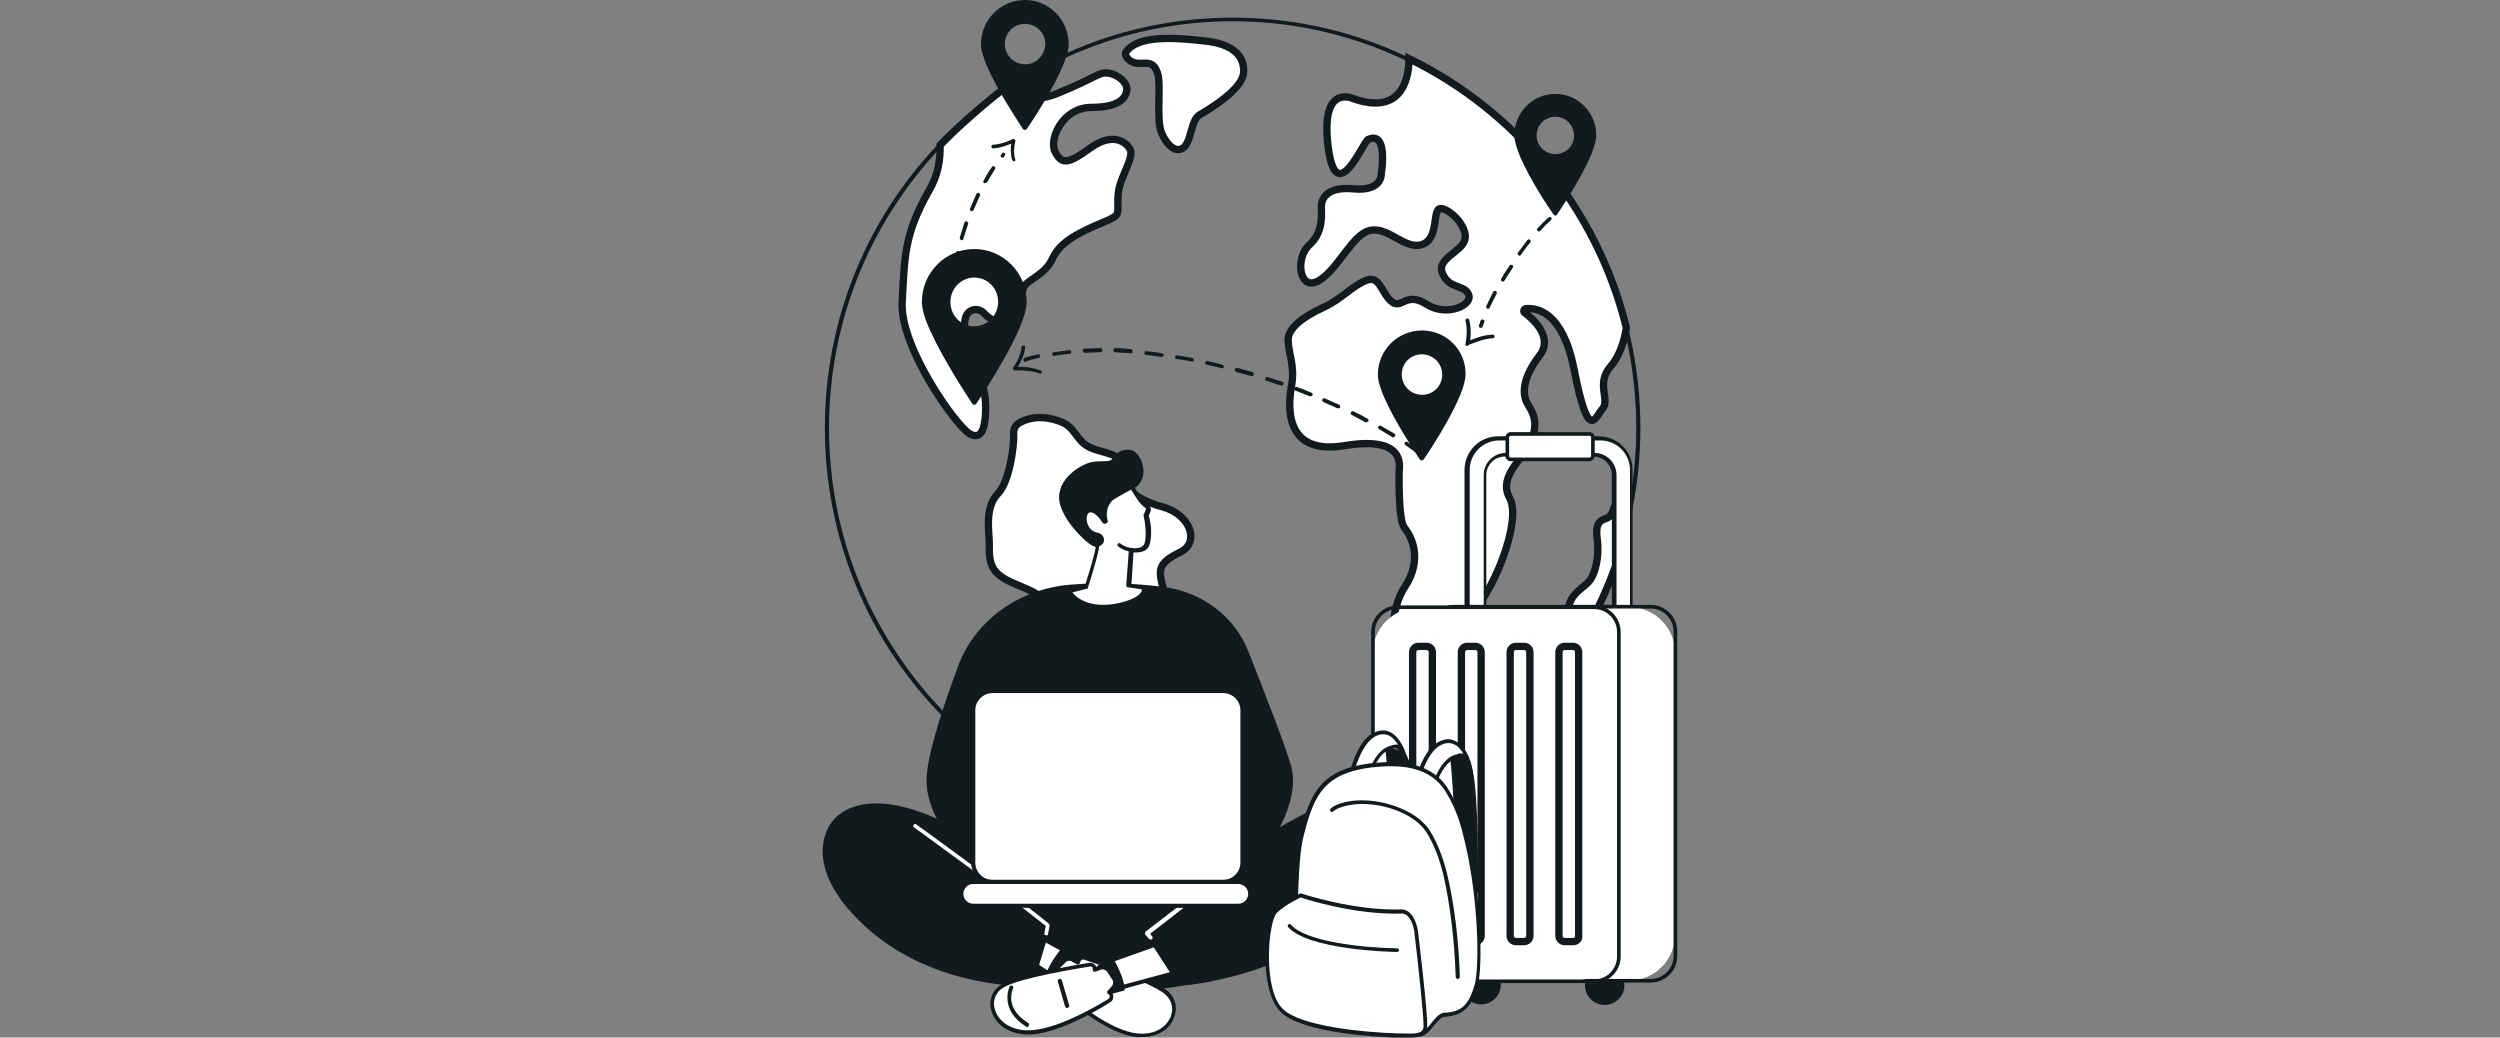 <?xml version="1.0" encoding="utf-8"?>
<!-- Generator: Adobe Illustrator 27.0.0, SVG Export Plug-In . SVG Version: 6.00 Build 0)  -->
<svg version="1.1" id="a" xmlns="http://www.w3.org/2000/svg" xmlns:xlink="http://www.w3.org/1999/xlink" x="0px" y="0px"
	 viewBox="0 0 481.9 200" style="enable-background:new 0 0 481.9 200;" xml:space="preserve">
<rect x="0" y="0" width="481.9" height="200" fill="#808080" stroke="none"/>
<style type="text/css">
	.st0{fill:#FFFFFF;stroke:#121A1D;stroke-width:1.416;stroke-miterlimit:10;}
	.st1{fill:#121A1D;}
	.st2{fill:#FFFFFF;}
	.st3{fill:none;stroke:#121A1D;stroke-width:1.416;stroke-miterlimit:10;}
</style>
<g>
	<g id="Nomadism_00000070828691192337387100000003840600620409582765_">
		<g>
			<g>
				<g>
					<g>
						<path class="st0" d="M217,10.1c-0.3,0.5,0.6,2.1,2.5,2.1c1.9,0,2.8-0.3,3.6,1.8c0.8,2.1-0.3,9.1,0.8,11.6
							c1.1,2.6,3,4.1,4.4,2.7c1.4-1.4,1.3-5.3,3-6.2c1.7-1,8.1-4.8,8.4-8c0.3-3.2-1.9-5.6-7.4-6.2S219.3,6.6,217,10.1z"/>
						<path class="st0" d="M196.5,81.5c-0.7,0.4-1.2,1.2-1.1,2.1c0.1,2.7-0.9,9.3-3,11.5c-2.7,2.7-1.7,7.6-1.7,9.6
							c-0.1,4,0.3,5.8,4.6,7.7c4.3,1.9,5.9,2,6.3,5.8s0.8,18.6,2.1,22.4c1.3,3.8,4,10,5.4,11.5c1.4,1.4,4.7,2.2,2.7-3.2
							c-2.1-5.4-3.3-8-0.9-11c2.4-3,6.3-10,6.6-12.8c0.3-2.7,1.7-4.3,3-4.6c1.3-0.3,4-1.3,4.7-2.2c0.8-1-0.8-3.7-1.3-6.1
							c-0.5-2.4-0.5-3.8,3.5-5.7c4-1.9,2.1-7.3-3.3-8.8c-5.4-1.4-8.7-4.5-8.1-7.5c0.6-3-3.6-2.7-6.2-4.1c-2.5-1.4-2.5-3.7-5.3-4.8
							C200.6,79.8,197.9,80.7,196.5,81.5z"/>
						<path class="st0" d="M294.6,78.1c-1.3-2-1.2-5.2,2.2-9.6c2.6-3.4-1.1-6.9-2.9-8.2c-0.3-0.2-0.2-0.7,0.2-0.8
							c2.1-0.2,7.1,0.5,9.3,11.6c2.8,14.4,4,9.4,5.5,7.7c1.5-1.7-1.3-4.8,1.5-8.1c1.8-2,2.7-5,3.1-7.5
							c-5.6-22.9-21.2-41.8-41.9-51.9c0,2.5-0.6,11.3-10.8,7.7c0,0-6.3-3-4.8,9.2c1.5,12.3,6.7-0.8,7.7-1.3c1-0.5,3.7-1.2,2.5,7.1
							c0,0-0.2,2.9-5.3,2.4c-5.2-0.5-6.2,2-6.2,3.4c0,1.3,0.5,4.9-2.3,7.4c-2.8,2.5-2,9.1,1.8,6.9c3.8-2.2,6.5-9.1,10-9.7
							c3.5-0.7,6.7,3.9,10,2.7c3.3-1.2,1.8-6.9,3.5-6.9s5.2,3.4,4.7,5.9c-0.5,2.5-5.7,3.7-4.3,6.7c1.3,3,4.2,2,5,4
							c0.8,2-4.2,4.4-8.2,1.8c-4-2.5-4.7,1.2-6.7-0.5c-2-1.7-2.2-5.2-5-4c-2.8,1.2-4.5,3.5-8.2,5.2c-3.7,1.7-6.7,3.9-6.7,6.2
							c0,2.4,1.3,4.9,0.7,8.6c-0.7,3.7-1.8,13.8,10.2,11.8c12-2,10.5,4.2,10.5,4.9c0,0.7-0.2,9.4,1,10.9c1.2,1.5,3.8,5.9,0,11.6
							c-3.8,5.7-2.3,18.5,1.2,16.8c3.5-1.7,7-8.2,11.3-11.6c4.3-3.4,10.3-18,7.8-22.5c-2.5-4.5,3.5-8.2,4.3-11.2
							C296.3,81.7,295.9,80.2,294.6,78.1z"/>
						<path class="st0" d="M181.2,28c0.1,2.8-0.4,5.8-2.1,8.7c-4.9,8.6-4.7,12.9-5.2,21.5c-0.5,8.6,10.3,23.8,13,25.4
							c2.7,1.6,3.1-2.2,3.1-5.2c0-3-1.1-6.7-2.7-10.2c-1.6-3.5-1.6-5.7-1.1-7.2c0.5-1.4,2.4-1.9,3.6-0.5c1.3,1.4,4.3,2.7,5.8,1.8
							c1.8-1.1,1.1-5.4,1.7-6.9c0.6-1.4,4.1-2.4,5.5-5.4c1.4-3,3.8-4.3,6.6-5.7c2.8-1.4,5.4-2.1,5.9-3c0.5-1-0.2-3.2,0.6-5.7
							c0.8-2.6,2.7-5.6,1.9-6.9c-0.8-1.3-3.2-3.3-7.6-0.2c-4.4,3.2-5.5,3.2-6.8,0.8c-1.3-2.4,1.4-8.6,7-8.6c5.5,0,6.6-1.9,6.8-3.3
							c0.2-1.4-1.6-3-3.5-3.3c-1.9-0.3-2.2,0.8-10.1,4c-5.3,2.1-7.1-0.7-9.7-1.3C190.4,19.4,184.3,24.7,181.2,28z"/>
						<path class="st0" d="M312.2,96.7c-1.2-0.3-0.9,2.6-2.5,3.2c-1.6,0.5-2.2,1.3-1.8,4.2c0.4,2.9-0.3,6.7-1.8,8.2
							c-1.6,1.5-3.8,2.5-3.9,6.1c-0.1,3.6-3.4,7-5.4,8.2c-2,1.2-5,3-5,6.1c0,2-0.1,4.5,0.4,6.4c10.4-10.2,18-23.2,21.6-37.9
							C313.4,99.1,312.8,96.8,312.2,96.7z"/>
					</g>
				</g>
				<path class="st1" d="M237.6,161.6c-21,0-40.7-8.2-55.6-23.2c-14.8-14.9-23-34.8-23-55.9c0-21.1,8.2-41,23-55.9
					c14.8-14.9,34.6-23.2,55.6-23.2s40.7,8.2,55.6,23.2c14.8,14.9,23,34.8,23,55.9c0,21.1-8.2,41-23,55.9
					C278.4,153.4,258.6,161.6,237.6,161.6z M237.6,4.1c-42.9,0-77.8,35.2-77.8,78.4s34.9,78.4,77.8,78.4c42.9,0,77.8-35.2,77.8-78.4
					S280.6,4.1,237.6,4.1z"/>
			</g>
			<g>
				<g>
					<path class="st1" d="M299.8,18.1c-4.4,0-7.9,3.6-7.9,8c0,1.1,0.5,2.6,1.2,4.3c1.9,4.3,5.3,9.5,6.4,11c0.2,0.2,0.5,0.2,0.6,0
						c1.5-2.2,7.6-11.5,7.6-15.3C307.7,21.7,304.2,18.1,299.8,18.1z M299.8,29.7c-2,0-3.6-1.6-3.6-3.6c0-2,1.6-3.6,3.6-3.6
						c2,0,3.6,1.6,3.6,3.6C303.5,28.1,301.8,29.7,299.8,29.7z"/>
				</g>
				<g>
					<path class="st1" d="M197.6,0c-4.7,0-8.5,3.8-8.5,8.5c0,1.2,0.5,2.8,1.3,4.6c2,4.5,5.7,10.1,6.8,11.8c0.2,0.2,0.5,0.2,0.7,0
						c1.6-2.3,8.1-12.3,8.1-16.4C206,3.8,202.2,0,197.6,0z M197.6,12.4c-2.1,0-3.9-1.7-3.9-3.9c0-2.2,1.7-3.9,3.9-3.9
						c2.1,0,3.9,1.7,3.9,3.9C201.4,10.7,199.7,12.4,197.6,12.4z"/>
				</g>
				<g>
					<path class="st1" d="M285.4,63.2c0,0-0.1,0-0.1,0c-0.2-0.1-0.3-0.3-0.2-0.5c0.1-0.3,0.2-0.6,0.3-0.9c0.1-0.2,0.3-0.3,0.5-0.2
						c0.2,0.1,0.3,0.3,0.2,0.5c-0.1,0.3-0.2,0.6-0.3,0.9C285.7,63.1,285.6,63.2,285.4,63.2z M286.9,59.5c-0.1,0-0.1,0-0.2,0
						c-0.2-0.1-0.3-0.3-0.2-0.5c0.4-0.9,0.9-1.8,1.3-2.7c0.1-0.2,0.3-0.3,0.5-0.2c0.2,0.1,0.3,0.3,0.2,0.5c-0.5,0.9-0.9,1.8-1.3,2.6
						C287.2,59.4,287,59.5,286.9,59.5z M289.7,54.3c-0.1,0-0.1,0-0.2-0.1c-0.2-0.1-0.2-0.3-0.1-0.5c0.5-0.9,1-1.7,1.6-2.5
						c0.1-0.2,0.3-0.2,0.5-0.1c0.2,0.1,0.2,0.3,0.1,0.5c-0.5,0.8-1.1,1.7-1.6,2.5C289.9,54.2,289.8,54.3,289.7,54.3z M292.9,49.3
						c-0.1,0-0.1,0-0.2-0.1c-0.2-0.1-0.2-0.4-0.1-0.5c0.6-0.8,1.2-1.6,1.8-2.4c0.1-0.2,0.4-0.2,0.5-0.1c0.2,0.1,0.2,0.4,0.1,0.5
						c-0.6,0.7-1.2,1.5-1.8,2.4C293.1,49.2,293,49.3,292.9,49.3z M296.6,44.6c-0.1,0-0.2,0-0.2-0.1c-0.2-0.1-0.2-0.4,0-0.5
						c0.7-0.8,1.4-1.5,2.1-2.1c0.2-0.1,0.4-0.1,0.5,0c0.1,0.2,0.1,0.4,0,0.5c-0.7,0.6-1.4,1.3-2.1,2.1
						C296.8,44.6,296.7,44.6,296.6,44.6z"/>
					<path class="st1" d="M273.5,87.6c-0.1,0-0.2,0-0.2-0.1c-0.8-0.6-1.6-1.1-2.4-1.7c-0.2-0.1-0.2-0.3-0.1-0.5
						c0.1-0.2,0.3-0.2,0.5-0.1c0.8,0.6,1.7,1.1,2.5,1.7c0.2,0.1,0.2,0.4,0.1,0.5C273.7,87.6,273.6,87.6,273.5,87.6z M268.5,84.3
						c-0.1,0-0.1,0-0.2-0.1c-0.8-0.5-1.7-1-2.5-1.5c-0.2-0.1-0.2-0.3-0.1-0.5c0.1-0.2,0.3-0.2,0.5-0.1c0.9,0.5,1.7,1,2.6,1.5
						c0.2,0.1,0.2,0.3,0.1,0.5C268.8,84.3,268.6,84.3,268.5,84.3z M263.4,81.4c-0.1,0-0.1,0-0.2,0c-0.9-0.5-1.7-0.9-2.6-1.4
						c-0.2-0.1-0.3-0.3-0.2-0.5c0.1-0.2,0.3-0.3,0.5-0.2c0.9,0.4,1.8,0.9,2.7,1.4c0.2,0.1,0.2,0.3,0.2,0.5
						C263.6,81.3,263.5,81.4,263.4,81.4z M258,78.7c-0.1,0-0.1,0-0.2,0c-0.9-0.4-1.8-0.8-2.7-1.2c-0.2-0.1-0.3-0.3-0.2-0.5
						c0.1-0.2,0.3-0.3,0.5-0.2c0.9,0.4,1.8,0.8,2.7,1.2c0.2,0.1,0.3,0.3,0.2,0.5C258.3,78.7,258.2,78.7,258,78.7z M252.6,76.4
						c0,0-0.1,0-0.1,0c-0.9-0.4-1.8-0.7-2.8-1.1c-0.2-0.1-0.3-0.3-0.2-0.5c0.1-0.2,0.3-0.3,0.5-0.2c0.9,0.3,1.9,0.7,2.8,1.1
						c0.2,0.1,0.3,0.3,0.2,0.5C252.9,76.3,252.7,76.4,252.6,76.4z M247,74.3c0,0-0.1,0-0.1,0c-0.9-0.3-1.9-0.6-2.8-0.9
						c-0.2-0.1-0.3-0.3-0.2-0.5c0.1-0.2,0.3-0.3,0.5-0.2c0.9,0.3,1.9,0.6,2.8,0.9c0.2,0.1,0.3,0.3,0.2,0.5
						C247.3,74.2,247.2,74.3,247,74.3z M241.3,72.5c0,0-0.1,0-0.1,0c-0.9-0.3-1.9-0.5-2.9-0.8c-0.2-0.1-0.3-0.3-0.3-0.5
						c0.1-0.2,0.3-0.3,0.5-0.3c1,0.3,1.9,0.5,2.9,0.8c0.2,0.1,0.3,0.3,0.3,0.5C241.6,72.4,241.5,72.5,241.3,72.5z M235.6,71
						C235.6,71,235.5,71,235.6,71c-1-0.2-2-0.5-3-0.7c-0.2,0-0.3-0.2-0.3-0.4c0-0.2,0.2-0.3,0.4-0.3c1,0.2,1.9,0.4,2.9,0.7
						c0.2,0,0.3,0.2,0.3,0.4C235.9,70.8,235.8,71,235.6,71z M197.7,69.8c-0.2,0-0.3-0.1-0.4-0.3c-0.1-0.2,0-0.4,0.2-0.5
						c0.8-0.3,1.7-0.5,2.6-0.7c0.2,0,0.4,0.1,0.4,0.3c0,0.2-0.1,0.4-0.3,0.4c-0.9,0.2-1.7,0.4-2.5,0.7
						C197.8,69.8,197.7,69.8,197.7,69.8z M229.8,69.7C229.8,69.7,229.7,69.7,229.8,69.7c-1-0.2-2-0.4-3-0.5c-0.2,0-0.3-0.2-0.3-0.4
						c0-0.2,0.2-0.3,0.4-0.3c1,0.2,2,0.3,2.9,0.5c0.2,0,0.3,0.2,0.3,0.4C230.1,69.6,230,69.7,229.8,69.7z M223.9,68.8
						C223.9,68.8,223.9,68.8,223.9,68.8c-1-0.1-2-0.3-3-0.4c-0.2,0-0.4-0.2-0.3-0.4c0-0.2,0.2-0.4,0.4-0.3c1,0.1,2,0.2,3,0.4
						c0.2,0,0.3,0.2,0.3,0.4C224.3,68.6,224.1,68.8,223.9,68.8z M203.2,68.6c-0.2,0-0.3-0.1-0.4-0.3c0-0.2,0.1-0.4,0.3-0.4
						c1-0.1,2-0.3,3-0.4c0.2,0,0.4,0.1,0.4,0.3c0,0.2-0.1,0.4-0.3,0.4C205.2,68.3,204.2,68.4,203.2,68.6
						C203.2,68.6,203.2,68.6,203.2,68.6z M218,68.1C218,68.1,218,68.1,218,68.1c-1-0.1-2-0.1-3-0.2c-0.2,0-0.4-0.2-0.4-0.4
						c0-0.2,0.2-0.4,0.4-0.4c1,0,2,0.1,3,0.2c0.2,0,0.4,0.2,0.3,0.4C218.4,68,218.2,68.1,218,68.1z M209.1,68
						c-0.2,0-0.4-0.2-0.4-0.4c0-0.2,0.1-0.4,0.4-0.4c1,0,2-0.1,3-0.1c0,0,0,0,0,0c0.2,0,0.4,0.2,0.4,0.4c0,0.2-0.2,0.4-0.4,0.4
						C211.1,67.9,210.1,68,209.1,68C209.1,68,209.1,68,209.1,68z"/>
					<path class="st1" d="M184.2,52.1C184.1,52.1,184.1,52.1,184.2,52.1c-0.3,0-0.4-0.2-0.4-0.4c0.1-0.9,0.3-1.9,0.5-3
						c0-0.2,0.2-0.3,0.4-0.3c0.2,0,0.3,0.2,0.3,0.4c-0.2,1.1-0.4,2-0.5,2.9C184.5,52,184.3,52.1,184.2,52.1z M185.4,46.3
						c0,0-0.1,0-0.1,0c-0.2-0.1-0.3-0.3-0.3-0.5c0.3-0.9,0.6-1.9,0.9-2.9c0.1-0.2,0.3-0.3,0.5-0.2c0.2,0.1,0.3,0.3,0.2,0.5
						c-0.3,0.9-0.6,1.9-0.9,2.8C185.7,46.2,185.6,46.3,185.4,46.3z M187.3,40.7c0,0-0.1,0-0.1,0c-0.2-0.1-0.3-0.3-0.2-0.5
						c0.4-0.9,0.8-1.9,1.2-2.8c0.1-0.2,0.3-0.3,0.5-0.2c0.2,0.1,0.3,0.3,0.2,0.5c-0.4,0.9-0.8,1.8-1.2,2.7
						C187.6,40.6,187.5,40.7,187.3,40.7z M189.9,35.3c-0.1,0-0.1,0-0.2,0c-0.2-0.1-0.2-0.3-0.1-0.5c0.5-0.9,1-1.8,1.6-2.6
						c0.1-0.2,0.3-0.2,0.5-0.1c0.2,0.1,0.2,0.3,0.1,0.5c-0.5,0.8-1,1.6-1.5,2.5C190.1,35.2,190,35.3,189.9,35.3z M193.3,30.4
						c-0.1,0-0.2,0-0.3-0.1c-0.1-0.1-0.2-0.4,0-0.5c0.1-0.1,0.2-0.2,0.2-0.3c0.1-0.1,0.4-0.1,0.5,0c0.1,0.1,0.1,0.4,0,0.5
						c-0.1,0.1-0.2,0.2-0.2,0.2C193.5,30.4,193.4,30.4,193.3,30.4z"/>
					<path class="st1" d="M282.8,66.7c-0.1,0-0.2,0-0.2-0.1c-0.1-0.1-0.2-0.2-0.1-0.4c0.3-1.6,0.3-3.1,0-4.3
						c-0.1-0.2,0.1-0.4,0.2-0.5c0.2-0.1,0.4,0.1,0.5,0.2c0.3,1.2,0.4,2.5,0.2,4c1.2-0.5,2.5-1,4.3-1.1c0.2,0,0.4,0.1,0.4,0.3
						c0,0.2-0.1,0.4-0.3,0.4c-1.8,0.1-3.1,0.7-4.5,1.2l-0.2,0.1C282.9,66.7,282.8,66.7,282.8,66.7z"/>
					<path class="st1" d="M200.5,72c0,0-0.1,0-0.1,0c-1.7-0.6-3.1-0.6-4.6-0.6l-0.2,0c-0.1,0-0.3-0.1-0.3-0.2
						c-0.1-0.1-0.1-0.3,0-0.4c1-1.4,1.5-2.7,1.6-3.9c0-0.2,0.2-0.3,0.4-0.3c0.2,0,0.4,0.2,0.3,0.4c-0.1,1.2-0.6,2.4-1.4,3.7
						c1.3,0,2.7,0.1,4.4,0.7c0.2,0.1,0.3,0.3,0.2,0.5C200.8,71.9,200.6,72,200.5,72z"/>
					<path class="st1" d="M195.5,31.1c-0.2,0-0.3-0.1-0.4-0.3c-0.3-0.9-0.3-2-0.2-3.1c-1,0.4-2,0.8-3.4,0.9c-0.2,0-0.4-0.1-0.4-0.3
						c0-0.2,0.1-0.4,0.3-0.4c1.5-0.1,2.5-0.5,3.6-1l0.2-0.1c0.1-0.1,0.3,0,0.4,0.1c0.1,0.1,0.2,0.2,0.1,0.4c-0.3,1.3-0.3,2.5,0,3.4
						c0.1,0.2-0.1,0.4-0.2,0.5C195.6,31.1,195.6,31.1,195.5,31.1z"/>
				</g>
				<g>
					<path class="st1" d="M187.8,48c-5.6,0-10.1,4.6-10.1,10.2c0,1.4,0.6,3.4,1.6,5.5c2.4,5.4,6.8,12.1,8.1,14.1
						c0.2,0.3,0.6,0.3,0.8,0c1.9-2.8,9.7-14.7,9.7-19.6C197.9,52.6,193.4,48,187.8,48z M187.8,62.9c-2.6,0-4.6-2.1-4.6-4.7
						c0-2.6,2.1-4.7,4.6-4.7c2.6,0,4.6,2.1,4.6,4.7C192.4,60.8,190.3,62.9,187.8,62.9z"/>
				</g>
				<g>
					<path class="st1" d="M274.1,63.7c-4.7,0-8.5,3.8-8.5,8.5c0,1.2,0.5,2.8,1.3,4.6c2,4.5,5.7,10.1,6.8,11.8c0.2,0.2,0.5,0.2,0.7,0
						c1.6-2.3,8.1-12.3,8.1-16.4C282.6,67.5,278.8,63.7,274.1,63.7z M274.1,76.1c-2.1,0-3.9-1.7-3.9-3.9c0-2.2,1.7-3.9,3.9-3.9
						c2.1,0,3.9,1.7,3.9,3.9C278,74.4,276.3,76.1,274.1,76.1z"/>
				</g>
			</g>
		</g>
		<g>
			<g>
				<g>
					<g>
						<path class="st2" d="M282.9,90.6v28.9h3.4V91.6c0-2.2,1.8-3.9,3.9-3.9h17c2.2,0,3.9,1.8,3.9,3.9v27.9h3.4V90.6
							c0-3.4-2.7-6.1-6.1-6.1H289C285.6,84.5,282.9,87.3,282.9,90.6z"/>
						<path class="st1" d="M314.5,119.9h-3.4c-0.2,0-0.4-0.2-0.4-0.4V91.6c0-2-1.6-3.6-3.6-3.6h-17c-2,0-3.6,1.6-3.6,3.6v27.9
							c0,0.2-0.2,0.4-0.4,0.4h-3.4c-0.2,0-0.4-0.2-0.4-0.4V90.6c0-3.6,2.9-6.5,6.5-6.5h19.4c3.6,0,6.5,2.9,6.5,6.5v28.9
							C314.9,119.7,314.7,119.9,314.5,119.9z M311.5,119.1h2.7V90.6c0-3.2-2.6-5.7-5.7-5.7H289c-3.2,0-5.7,2.6-5.7,5.7v28.5h2.7
							V91.6c0-2.4,1.9-4.3,4.3-4.3h17c2.4,0,4.3,1.9,4.3,4.3V119.1z"/>
					</g>
					<g>
						<path class="st2" d="M305.8,88.5h-14.1c-0.7,0-1.2-0.5-1.2-1.2v-2.5c0-0.7,0.5-1.2,1.2-1.2h14.1c0.7,0,1.2,0.5,1.2,1.2v2.5
							C307,87.9,306.5,88.5,305.8,88.5z"/>
						<path class="st1" d="M306.4,88.9h-15.2c-0.6,0-1-0.5-1-1v-3.6c0-0.6,0.5-1,1-1h15.2c0.6,0,1,0.5,1,1v3.6
							C307.4,88.4,306.9,88.9,306.4,88.9z M291.2,84c-0.1,0-0.3,0.1-0.3,0.3v3.6c0,0.1,0.1,0.3,0.3,0.3h15.2c0.1,0,0.3-0.1,0.3-0.3
							v-3.6c0-0.1-0.1-0.3-0.3-0.3H291.2z"/>
					</g>
				</g>
				<g>
					
						<ellipse transform="matrix(0.23 -0.973 0.973 0.23 53.502 447.212)" class="st1" cx="309.3" cy="189.8" rx="3.8" ry="3.8"/>
					<circle class="st1" cx="285.5" cy="189.8" r="3.8"/>
				</g>
				<g>
					<g>
						<path class="st2" d="M314,189h-29.6c-4.9,0-8.9-4-8.9-8.9v-54.2c0-4.9,4-8.9,8.9-8.9H314c4.9,0,8.9,4,8.9,8.9v54.2
							C322.9,185,319,189,314,189z"/>
						<path class="st1" d="M318.2,189.4h-37.9c-2.8,0-5.1-2.3-5.1-5.1v-62.6c0-2.8,2.3-5.1,5.1-5.1h37.9c2.8,0,5.1,2.3,5.1,5.1v62.6
							C323.3,187.1,321,189.4,318.2,189.4z M280.3,117.3c-2.4,0-4.4,2-4.4,4.4v62.6c0,2.4,2,4.4,4.4,4.4h37.9c2.4,0,4.4-2,4.4-4.4
							v-62.6c0-2.4-2-4.4-4.4-4.4H280.3z"/>
					</g>
					<g>
						<g>
							<path class="st2" d="M303.1,189.1h-29.6c-4.9,0-8.9-4-8.9-8.9v-54.2c0-4.9,4-8.9,8.9-8.9h29.6c4.9,0,8.9,4,8.9,8.9v54.2
								C312,185.1,308,189.1,303.1,189.1z"/>
							<path class="st1" d="M307.3,189.5h-37.9c-2.8,0-5.1-2.3-5.1-5.1v-62.6c0-2.8,2.3-5.1,5.1-5.1h37.9c2.8,0,5.1,2.3,5.1,5.1
								v62.6C312.4,187.2,310.1,189.5,307.3,189.5z M269.4,117.4c-2.4,0-4.4,2-4.4,4.4v62.6c0,2.4,2,4.4,4.4,4.4h37.9
								c2.4,0,4.4-2,4.4-4.4v-62.6c0-2.4-2-4.4-4.4-4.4H269.4z"/>
						</g>
						<g>
							<path class="st3" d="M275,181.5h-1.6c-0.6,0-1.1-0.5-1.1-1.1v-54.7c0-0.6,0.5-1.1,1.1-1.1h1.6c0.6,0,1.1,0.5,1.1,1.1v54.7
								C276.1,181,275.6,181.5,275,181.5z"/>
							<path class="st3" d="M284.4,181.5h-1.6c-0.6,0-1.1-0.5-1.1-1.1v-54.7c0-0.6,0.5-1.1,1.1-1.1h1.6c0.6,0,1.1,0.5,1.1,1.1v54.7
								C285.5,181,285,181.5,284.4,181.5z"/>
							<path class="st3" d="M293.8,181.5h-1.6c-0.6,0-1.1-0.5-1.1-1.1v-54.7c0-0.6,0.5-1.1,1.1-1.1h1.6c0.6,0,1.1,0.5,1.1,1.1v54.7
								C294.9,181,294.4,181.5,293.8,181.5z"/>
							<path class="st3" d="M303.2,181.5h-1.6c-0.6,0-1.1-0.5-1.1-1.1v-54.7c0-0.6,0.5-1.1,1.1-1.1h1.6c0.6,0,1.1,0.5,1.1,1.1v54.7
								C304.4,181,303.9,181.5,303.2,181.5z"/>
						</g>
					</g>
				</g>
			</g>
			<g>
				<g>
					<path class="st1" d="M166.8,178.6c-13.4-12.3-6.4-20.2-6.4-20.2s6-9.7,26.9,3c20.9,12.6,41.2,7.9,45.8,6
						c4.6-1.9,20.6-13.8,29.6-14.5c5-0.4,11,3.4,5.8,13.6c-10.9,21.1-40.5,23.5-40.5,23.5s-14.3,2.7-29.1,0.1
						C198.8,190.1,180.2,190.9,166.8,178.6z"/>
					<g>
						<g>
							<polygon class="st2" points="201.5,181.1 206.2,183.8 203.8,188.7 199.9,186.2 							"/>
							<path class="st1" d="M203.8,189.1c-0.1,0-0.1,0-0.2-0.1l-3.9-2.5c-0.1-0.1-0.2-0.3-0.2-0.4l1.5-5c0-0.1,0.1-0.2,0.2-0.2
								c0.1,0,0.2,0,0.3,0l4.7,2.6c0.2,0.1,0.2,0.3,0.2,0.5l-2.4,4.9c0,0.1-0.1,0.2-0.2,0.2C203.9,189.1,203.9,189.1,203.8,189.1z
								 M200.3,186l3.3,2.1l2-4.2l-4-2.2L200.3,186z"/>
						</g>
						<path class="st1" d="M204.3,183.2c0.5-0.7,1.6-0.7,2.1,0l2.3,3.1l-3.1,4l-4.1-1.9C201.8,186.6,203.3,184.5,204.3,183.2z"/>
						<g>
							<path class="st2" d="M203.8,186.5l1.3-1.3c0.5-0.5,1.2-0.5,1.7-0.2l0.9,0.5l0.2-0.4c0.2-0.4,0.7-0.7,1.2-0.5
								c2.9,1,12.4,4.2,15.5,6.6c3.8,2.8,1.1,9-5.5,8.3c-5.2-0.5-12.3-6.3-15-8.7c-0.5-0.5-0.4-1.3,0.3-1.6l0,0l-0.7-1
								C203.3,187.7,203.4,186.9,203.8,186.5z"/>
							<path class="st1" d="M220.1,199.9c-0.3,0-0.6,0-1,0c-5.3-0.5-12.4-6.3-15.2-8.8c-0.3-0.3-0.5-0.8-0.4-1.2
								c0-0.3,0.2-0.6,0.4-0.8l-0.5-0.7c-0.5-0.7-0.4-1.6,0.2-2.2l1.3-1.3c0.6-0.6,1.5-0.7,2.2-0.3l0.5,0.3l0,0
								c0.3-0.6,1-0.9,1.6-0.7c2.9,1,12.4,4.2,15.6,6.6c1.7,1.3,2.3,3.3,1.5,5.3C225.7,198,223.6,199.9,220.1,199.9z M206.1,185.2
								c-0.3,0-0.5,0.1-0.7,0.3l-1.3,1.3c0,0,0,0,0,0c-0.3,0.3-0.4,0.9-0.1,1.3l0.7,1c0.1,0.1,0.1,0.2,0.1,0.3
								c0,0.1-0.1,0.2-0.2,0.2c-0.2,0.1-0.3,0.3-0.4,0.5c0,0.2,0,0.4,0.2,0.5c2.8,2.4,9.7,8.1,14.8,8.6c3.7,0.4,5.8-1.5,6.5-3.3
								c0.6-1.7,0.1-3.3-1.3-4.4c-3.1-2.3-12.6-5.6-15.4-6.5c-0.3-0.1-0.6,0-0.7,0.3l-0.2,0.4c0,0.1-0.1,0.2-0.2,0.2
								c-0.1,0-0.2,0-0.3,0l-0.9-0.5C206.4,185.2,206.3,185.2,206.1,185.2z M203.8,186.5L203.8,186.5L203.8,186.5z"/>
						</g>
						<path class="st1" d="M212,193.6c-0.1,0-0.1,0-0.2,0c-0.2-0.1-0.3-0.3-0.2-0.5l2.1-4.5c0.1-0.2,0.3-0.3,0.5-0.2
							c0.2,0.1,0.3,0.3,0.2,0.5l-2.1,4.5C212.3,193.5,212.1,193.6,212,193.6z"/>
					</g>
					<path class="st2" d="M221.8,181.1c-0.1,0-0.2,0-0.3-0.1l-0.7-0.8c-0.1-0.1-0.1-0.2-0.1-0.3c0-0.1,0.1-0.2,0.1-0.3l22.1-17
						c0.2-0.1,0.4-0.1,0.5,0.1c0.1,0.2,0.1,0.4-0.1,0.5L221.7,180l0.4,0.5c0.1,0.2,0.1,0.4,0,0.5C222,181.1,221.9,181.1,221.8,181.1
						z"/>
					<g>
						<g>
							<polygon class="st2" points="222.6,182.1 213,185.6 214.5,190.8 226.1,187.6 							"/>
							<path class="st1" d="M214.5,191.2c-0.2,0-0.3-0.1-0.4-0.3l-1.5-5.2c-0.1-0.2,0-0.4,0.2-0.5l9.6-3.4c0.2-0.1,0.3,0,0.4,0.2
								l3.5,5.5c0.1,0.1,0.1,0.2,0,0.3c0,0.1-0.1,0.2-0.2,0.2L214.5,191.2C214.6,191.2,214.5,191.2,214.5,191.2z M213.4,185.8
								l1.3,4.5l10.8-2.9l-3.1-4.8L213.4,185.8z"/>
						</g>
						<path class="st1" d="M214.9,185.3c-0.4-0.8-1.5-1-2.1-0.3l-2.8,2.7l2.4,4.4l4.4-1.2C216.8,189.1,215.7,186.8,214.9,185.3z"/>
						<g>
							<path class="st2" d="M214.8,188.6l-1-1.5c-0.4-0.5-1.1-0.7-1.6-0.5l-1,0.4l-0.1-0.4c-0.1-0.5-0.6-0.8-1.1-0.7
								c-3,0.5-12.9,2.1-16.4,3.9c-4.2,2.1-2.6,8.7,4,9.1c5.2,0.4,13.2-4.2,16.2-6.1c0.6-0.4,0.6-1.2,0-1.6l0,0l0.8-0.9
								C215.2,189.9,215.2,189.2,214.8,188.6z"/>
							<path class="st1" d="M198.2,199.4c-0.2,0-0.4,0-0.6,0c-4.2-0.3-6.1-2.8-6.6-4.9c-0.4-2.1,0.5-4,2.4-4.9
								c3.6-1.8,13.5-3.5,16.5-4c0.7-0.1,1.3,0.3,1.5,1l0,0l0.6-0.2c0.8-0.3,1.6,0,2.1,0.6l1,1.5c0.5,0.7,0.4,1.6-0.2,2.2l-0.6,0.6
								c0.2,0.2,0.3,0.5,0.3,0.8c0,0.5-0.2,0.9-0.6,1.1C211,195.1,203.5,199.4,198.2,199.4z M210.1,186.3
								C210.1,186.3,210.1,186.3,210.1,186.3c-3,0.5-12.9,2.1-16.4,3.9c-1.6,0.8-2.4,2.4-2,4.1c0.4,1.8,2.1,4,5.9,4.3
								c0.2,0,0.4,0,0.6,0c5.1,0,12.4-4.2,15.4-6c0.2-0.1,0.3-0.3,0.3-0.5c0-0.2-0.1-0.4-0.3-0.5c-0.1-0.1-0.2-0.2-0.2-0.3
								c0-0.1,0-0.2,0.1-0.3l0.8-0.9c0.3-0.3,0.4-0.9,0.1-1.3c0,0,0,0,0,0l-1-1.5c-0.3-0.4-0.8-0.5-1.2-0.4l-1,0.4
								c-0.1,0-0.2,0-0.3,0c-0.1,0-0.2-0.1-0.2-0.2l-0.1-0.4C210.7,186.4,210.4,186.3,210.1,186.3z"/>
						</g>
						<path class="st1" d="M205.7,194.3c-0.2,0-0.3-0.1-0.4-0.3l-1.4-4.8c-0.1-0.2,0.1-0.4,0.3-0.5c0.2-0.1,0.4,0.1,0.5,0.3l1.4,4.8
							c0.1,0.2-0.1,0.4-0.3,0.5C205.8,194.3,205.7,194.3,205.7,194.3z"/>
						<path class="st1" d="M198,198c-0.1,0-0.1,0-0.2-0.1c-5.3-3.3-3.2-7.7-3.2-7.7c0.1-0.2,0.3-0.3,0.5-0.2
							c0.2,0.1,0.3,0.3,0.2,0.5c-0.1,0.2-1.8,3.8,2.9,6.7c0.2,0.1,0.2,0.3,0.1,0.5C198.2,197.9,198.1,198,198,198z"/>
					</g>
					<path class="st2" d="M201.7,180.3C201.7,180.3,201.7,180.3,201.7,180.3c-0.3,0-0.4-0.2-0.4-0.4l0.3-1.4
						c-1-0.8-6.2-4.9-14.3-10.9c-9.1-6.7-11.1-8.1-11.1-8.1c-0.2-0.1-0.2-0.3-0.1-0.5c0.1-0.2,0.3-0.2,0.5-0.1c0,0,2,1.4,11.1,8.1
						c9.1,6.7,14.5,11,14.5,11.1c0.1,0.1,0.2,0.2,0.1,0.4l-0.3,1.6C202.1,180.2,201.9,180.3,201.7,180.3z"/>
				</g>
				<path class="st1" d="M249,148.2c-0.7-3.1-5.1-14.4-8.4-22.7c-2.6-6.7-9-11.5-16.6-12.4c-5.6-0.7-11.8-0.9-17.7-0.4
					c-9.8,0.8-18.2,6.8-21.5,15.4c-2.9,7.8-6.1,17.3-6.2,22.1c-0.1,5.1,3,10.1,6.4,13.9c4.3,4.8,10.4,7.8,17,8.4
					c9.4,0.9,24.1,1.7,30.8-0.4C243.1,168.7,250.7,155.7,249,148.2z"/>
				<g>
					<g>
						<path class="st2" d="M235.7,133.2h-44.5c-2,0-3.7,1.6-3.7,3.7v29.4c0,2,1.6,3.7,3.7,3.7h44.5c2,0,3.7-1.6,3.7-3.7v-29.4
							C239.4,134.8,237.8,133.2,235.7,133.2z"/>
						<path class="st1" d="M235.7,170.3h-44.5c-2.2,0-4-1.8-4-4v-29.4c0-2.2,1.8-4,4-4h44.5c2.2,0,4,1.8,4,4v29.4
							C239.8,168.5,238,170.3,235.7,170.3z M191.3,133.6c-1.8,0-3.3,1.5-3.3,3.3v29.4c0,1.8,1.5,3.3,3.3,3.3h44.5
							c1.8,0,3.3-1.5,3.3-3.3v-29.4c0-1.8-1.5-3.3-3.3-3.3H191.3z"/>
					</g>
					<g>
						<path class="st2" d="M238.7,170.1h-51.1c-1.3,0-2.3,1-2.3,2.3c0,1.3,1,2.3,2.3,2.3h51.1c1.3,0,2.3-1,2.3-2.3
							C241,171.1,240,170.1,238.7,170.1z"/>
						<path class="st1" d="M238.7,175h-51.1c-1.5,0-2.7-1.2-2.7-2.7c0-1.5,1.2-2.7,2.7-2.7h51.1c1.5,0,2.7,1.2,2.7,2.7
							C241.4,173.8,240.2,175,238.7,175z M187.6,170.4c-1.1,0-1.9,0.9-1.9,1.9c0,1.1,0.9,1.9,1.9,1.9h51.1c1.1,0,1.9-0.9,1.9-1.9
							c0-1.1-0.9-1.9-1.9-1.9H187.6z"/>
					</g>
				</g>
				<g>
					<g>
						<path class="st2" d="M217.4,112.9l0.5-6.8c0.3,0,0.5,0,0.6,0c1.9,0,2.5-0.6,2.7-2.2c0.1-1,0.1-2.4-0.3-4.2
							c-0.1-0.2,0-0.4,0-0.6l0.3-0.8c0.1-0.2,0-0.5-0.2-0.7l-0.2-0.1c-0.6-0.5-1.1-1.1-1.5-1.8c-0.4-0.6-1-1.8-1.5-2
							c-1.2-0.6-6.3-3.2-9.1,1.4c-2.2,3.6,1.4,8.6,2.7,10.2c0.3,0.4-2.1,8.1-2.1,8.1l-3.2,0.8c0,0,2.4,4.3,9.9,2.5
							c5.3-1.3,4.4-3.2,4.4-3.2L217.4,112.9z"/>
						<path class="st1" d="M212.6,117.4c-4.9,0-6.7-3-6.8-3.2c-0.1-0.1-0.1-0.2,0-0.3c0-0.1,0.1-0.2,0.3-0.2l3-0.7
							c1.1-3.3,2.1-7,2.1-7.6c-1.6-2-4.9-6.9-2.7-10.5c1.9-3.2,5.1-3.7,9.5-1.6l0.1,0.1c0.4,0.2,0.9,1,1.5,1.9
							c0.1,0.1,0.1,0.2,0.2,0.3c0.4,0.7,0.9,1.3,1.5,1.7l0.2,0.1c0.3,0.3,0.4,0.7,0.3,1.1c0,0,0,0,0,0l-0.3,0.8c0,0.1-0.1,0.2,0,0.3
							c0.4,1.5,0.5,2.9,0.3,4.4c-0.2,1.8-1,2.5-3,2.5c0,0-0.1,0-0.3,0l-0.4,6.1l2.6,0.4c0.1,0,0.2,0.1,0.3,0.2
							c0,0.1,0.2,0.6-0.1,1.2c-0.5,1.1-2.1,1.9-4.6,2.5C214.8,117.2,213.6,117.4,212.6,117.4z M206.7,114.2c0.8,1,3.4,3.3,9.2,2
							c2.9-0.7,3.8-1.6,4.1-2.1c0.1-0.2,0.1-0.3,0.1-0.5l-2.7-0.4c-0.2,0-0.3-0.2-0.3-0.4l0.5-6.8c0-0.2,0.2-0.3,0.3-0.3
							c0.5,0,0.6,0,0.6,0c1.8,0,2.2-0.6,2.3-1.9c0.1-1.4,0-2.7-0.3-4.1c-0.1-0.3-0.1-0.6,0.1-0.8l0.3-0.7c0-0.1,0-0.2-0.1-0.3
							l-0.2-0.1c-0.6-0.5-1.2-1.2-1.6-1.9c-0.1-0.1-0.1-0.2-0.2-0.3c-0.3-0.5-0.9-1.5-1.1-1.6l-0.1-0.1c-1.5-0.7-5.9-2.9-8.5,1.3
							c-2,3.3,1.2,7.9,2.7,9.7c0.1,0.2,0.4,0.5-2.1,8.4c0,0.1-0.1,0.2-0.3,0.2L206.7,114.2z"/>
					</g>
					<path class="st1" d="M210.3,89.1c1.4-0.3,2.9-0.1,3.6-0.3c1.1-0.4,1.1-1.7,2.6-2c1.8-0.4,2.5,0.3,3.2,1.4
						c0.1,0.2,0.2,0.4,0.3,0.6c1.1,3-0.3,4.5-0.9,5c0,0-4,2.1-4.7,2.7c-0.6,0.6-1.4,1.9-0.9,3.8c0.1,0.2,0,0.5-0.3,0.6
						c-0.2,0.1-0.6,0.1-0.7-0.2c-0.5-0.8-1.7-2.2-2.5-1.9c-1,0.4-0.7,3.5,1.6,3.9c0.7,0.1,1.3,0.8,1.2,1.5c0,0.5-0.5,1-1.2,1.2
						c-0.4,0.1-0.8-0.1-1.2-0.3c-1.5-0.9-5.6-4.9-6.2-8.5C203.6,92.2,208.5,89.5,210.3,89.1z"/>
					<path class="st1" d="M218.4,106.4C218.4,106.4,218.4,106.4,218.4,106.4c-0.1,0-1.7-0.1-2.9-1.1c-0.1-0.1-0.2-0.3,0-0.5
						c0.1-0.1,0.3-0.2,0.5,0c1,0.8,2.5,0.9,2.5,0.9c0.2,0,0.3,0.2,0.3,0.4C218.8,106.2,218.6,106.4,218.4,106.4z"/>
				</g>
			</g>
			<g>
				<g>
					<path class="st1" d="M283.3,146.8c0.9,8.6,1.4,17.6,1.5,27.2h-4.1c0-10.4-0.4-20-1.2-28.7L283.3,146.8z"/>
					<g>
						<path class="st2" d="M275.1,157.1c0,0,1.2-9.6,5.2-11.2c0.9-0.4,1.6-0.9,2.8,0.8c0,0,0,0,0,0c-0.3-0.9-2.1-5.5-5.8-3.4
							c-4.1,2.3-5.2,12.7-5.2,12.7L275.1,157.1z"/>
						<path class="st1" d="M275.4,157.6l-3.7-1.2l0-0.3c0-0.4,1.2-10.6,5.4-13c1.1-0.6,2.2-0.8,3.1-0.4c2,0.7,3,3.2,3.2,4l0.1,0.3
							l-0.3,0.2c-0.2,0.1-0.4,0-0.5-0.1c-0.9-1.3-1.3-1.1-2.1-0.8c-0.1,0-0.2,0.1-0.3,0.1c-3.7,1.4-4.9,10.8-5,10.9L275.4,157.6z
							 M272.5,155.9l2.3,0.7c0.3-1.9,1.7-9.6,5.4-11c0.1,0,0.2-0.1,0.3-0.1c0.6-0.2,1.1-0.4,1.6-0.2c-0.5-0.8-1.1-1.6-2-1.9
							c-0.8-0.3-1.6-0.2-2.5,0.3C274,145.7,272.7,154.2,272.5,155.9z M283.3,146.5C283.3,146.5,283.3,146.5,283.3,146.5
							C283.3,146.5,283.3,146.5,283.3,146.5z"/>
					</g>
					<path class="st1" d="M284.6,172.2c-0.2,0-0.4-0.2-0.4-0.4l0-1c0-7.1,0-20.2-1.5-23.8c-0.1-0.2,0-0.4,0.2-0.5
						c0.2-0.1,0.4,0,0.5,0.2c1.5,3.7,1.5,16.9,1.5,24.1l0,1C285,172,284.8,172.2,284.6,172.2C284.6,172.2,284.6,172.2,284.6,172.2z"
						/>
				</g>
				<g>
					<path class="st1" d="M270.8,145.1c0.9,8.6,1.4,17.8,1.5,27.2h-4.1c0-10.7-0.4-20-1.2-28.7L270.8,145.1z"/>
					<g>
						<path class="st2" d="M262.5,155.4c0,0,1.2-9.6,5.2-11.2c0.9-0.4,1.6-0.9,2.9,1c0,0-1.8-5.8-5.9-3.5
							c-4.1,2.3-5.2,12.7-5.2,12.7L262.5,155.4z"/>
						<path class="st1" d="M262.8,155.9l-3.7-1.2l0-0.3c0-0.4,1.2-10.6,5.4-13c1.1-0.6,2.2-0.8,3.2-0.4c2.2,0.9,3.2,3.9,3.2,4.1
							l0.7,2.3l-1.4-2c-1-1.4-1.4-1.3-2.2-0.9c-0.1,0-0.2,0.1-0.3,0.1c-3.7,1.4-4.9,10.8-5,10.9L262.8,155.9z M259.9,154.2l2.3,0.7
							c0.3-1.9,1.7-9.6,5.4-11c0.1,0,0.2-0.1,0.3-0.1c0.6-0.2,1.1-0.4,1.6-0.2c-0.5-0.8-1.1-1.6-2-1.9c-0.8-0.3-1.6-0.2-2.5,0.3
							C261.4,144.1,260.1,152.5,259.9,154.2z"/>
					</g>
					<path class="st1" d="M271.9,148.6c-0.1,0-0.3-0.1-0.3-0.2l-1.5-3.2c-0.1-0.2,0-0.4,0.2-0.5c0.2-0.1,0.4,0,0.5,0.2l1.5,3.2
						c0.1,0.2,0,0.4-0.2,0.5C272,148.6,271.9,148.6,271.9,148.6z"/>
				</g>
				<g>
					<path class="st2" d="M267.4,147.3c4.5-0.2,8.9,1,11.3,4.6c1.3,2,2.6,4.6,3.6,8.3c3,11.4,3.4,26.1,2.3,29.9
						c-1,3.2-2.2,5.4-6,5.5c-1.5,0.1-3,3.5-4.7,3.8c-2.5,0.4-11.4-3.9-18.3-4.9c-3.6-0.6-6.3-3.6-6.1-7.1c0.4-7.8,0.2-21.2,1.4-25.9
						C253,152.9,254.9,147.8,267.4,147.3z"/>
					<path class="st1" d="M273.4,199.8c-1.5,0-4.1-0.9-7.3-2c-3.4-1.2-7.3-2.5-10.7-3c-3.9-0.6-6.6-3.8-6.4-7.5
						c0.1-2.5,0.2-5.6,0.3-8.9c0.2-6.8,0.3-13.8,1.1-17.1c2.2-8.6,4.1-13.9,16.9-14.4l0,0.4l0-0.4c3.7-0.1,8.8,0.6,11.6,4.8
						c1.5,2.3,2.7,5.1,3.6,8.4c2.9,11,3.5,26.1,2.3,30.1c-0.9,3-2.1,5.6-6.4,5.8c-0.6,0-1.3,0.9-2,1.7c-0.8,1-1.7,2-2.6,2.1
						C273.7,199.8,273.5,199.8,273.4,199.8z M268.2,147.7c-0.3,0-0.6,0-0.8,0c-12.2,0.5-14.1,5.3-16.2,13.8
						c-0.8,3.1-1,10.1-1.1,16.9c-0.1,3.3-0.2,6.4-0.3,9c-0.2,3.3,2.3,6.1,5.8,6.7c3.4,0.5,7.3,1.9,10.8,3c3.3,1.1,6.2,2.1,7.4,1.9
						c0.7-0.1,1.5-1,2.2-1.9c0.8-1,1.6-1.9,2.5-1.9c3.5-0.1,4.7-1.9,5.7-5.2c1.1-3.5,0.8-18-2.3-29.6c-0.8-3.2-2-5.9-3.5-8.2
						C275.9,148.5,271.7,147.7,268.2,147.7z"/>
				</g>
				<g>
					<path class="st2" d="M273,179.4c0,0,2,16.7,1.8,18.5c-0.2,1.9-2.4,1.7-5.3,1.6c-2.9-0.1-18.7-0.8-22.6-4.9
						c-3.9-4.2-2.9-17.2-1.1-18.9c1.7-1.7,4.8-3.1,4.8-3.1s10,3.4,19.6,3.2C270.2,175.8,272.3,175.5,273,179.4z"/>
					<path class="st1" d="M271.5,200c-0.4,0-0.9,0-1.4,0c-0.2,0-0.4,0-0.6,0c-1.9,0-18.7-0.6-22.8-5.1c-2.5-2.7-2.8-8.3-2.8-10.6
						c0-3.5,0.6-7.7,1.7-8.8c1.8-1.8,4.8-3.1,4.9-3.2l0.1-0.1l0.1,0c0.1,0,10.1,3.4,19.4,3.1c0.3,0,2.4-0.1,3.2,4l0,0
						c0.1,0.7,2,16.7,1.8,18.6C275,199.7,273.5,200,271.5,200z M250.7,173c-0.6,0.3-3.1,1.5-4.6,3c-0.7,0.7-1.5,4.1-1.5,8.3
						c0,4.7,0.9,8.4,2.6,10.1c3.2,3.4,15.5,4.6,22.3,4.8c0.2,0,0.4,0,0.6,0c2.8,0.1,4.2,0.1,4.3-1.3c0.1-1.5-1.1-12.7-1.8-18.5
						c-0.7-3.5-2.3-3.3-2.4-3.3l0,0C261.4,176.4,251.9,173.4,250.7,173z"/>
				</g>
				<path class="st1" d="M281,188.7c-0.2,0-0.4-0.2-0.4-0.4c-0.2-6.9-1.1-14.1-2.4-19.8c-0.8-3.1-1.8-5.8-3.2-8
					c-2.1-3.4-7.4-5.3-11.5-5.5c-2.9-0.2-5.7,0.6-6.5,1.4c-0.1,0.1-0.4,0.2-0.5,0c-0.1-0.1-0.2-0.4,0-0.5c1-1.1,4.1-1.8,7-1.6
					c4.2,0.2,9.8,2.2,12.1,5.8c1.4,2.2,2.5,5,3.3,8.2c1.4,5.7,2.3,13,2.5,20C281.4,188.5,281.2,188.7,281,188.7
					C281,188.7,281,188.7,281,188.7z"/>
				<path class="st1" d="M269.3,183.5C269.3,183.5,269.3,183.5,269.3,183.5c-1.8,0-17.2-0.5-21-4.8c-0.1-0.2-0.1-0.4,0-0.5
					c0.2-0.1,0.4-0.1,0.5,0c2.9,3.4,14.2,4.5,20.5,4.6c0.2,0,0.4,0.2,0.4,0.4C269.7,183.3,269.5,183.5,269.3,183.5z"/>
			</g>
		</g>
	</g>
</g>
</svg>
